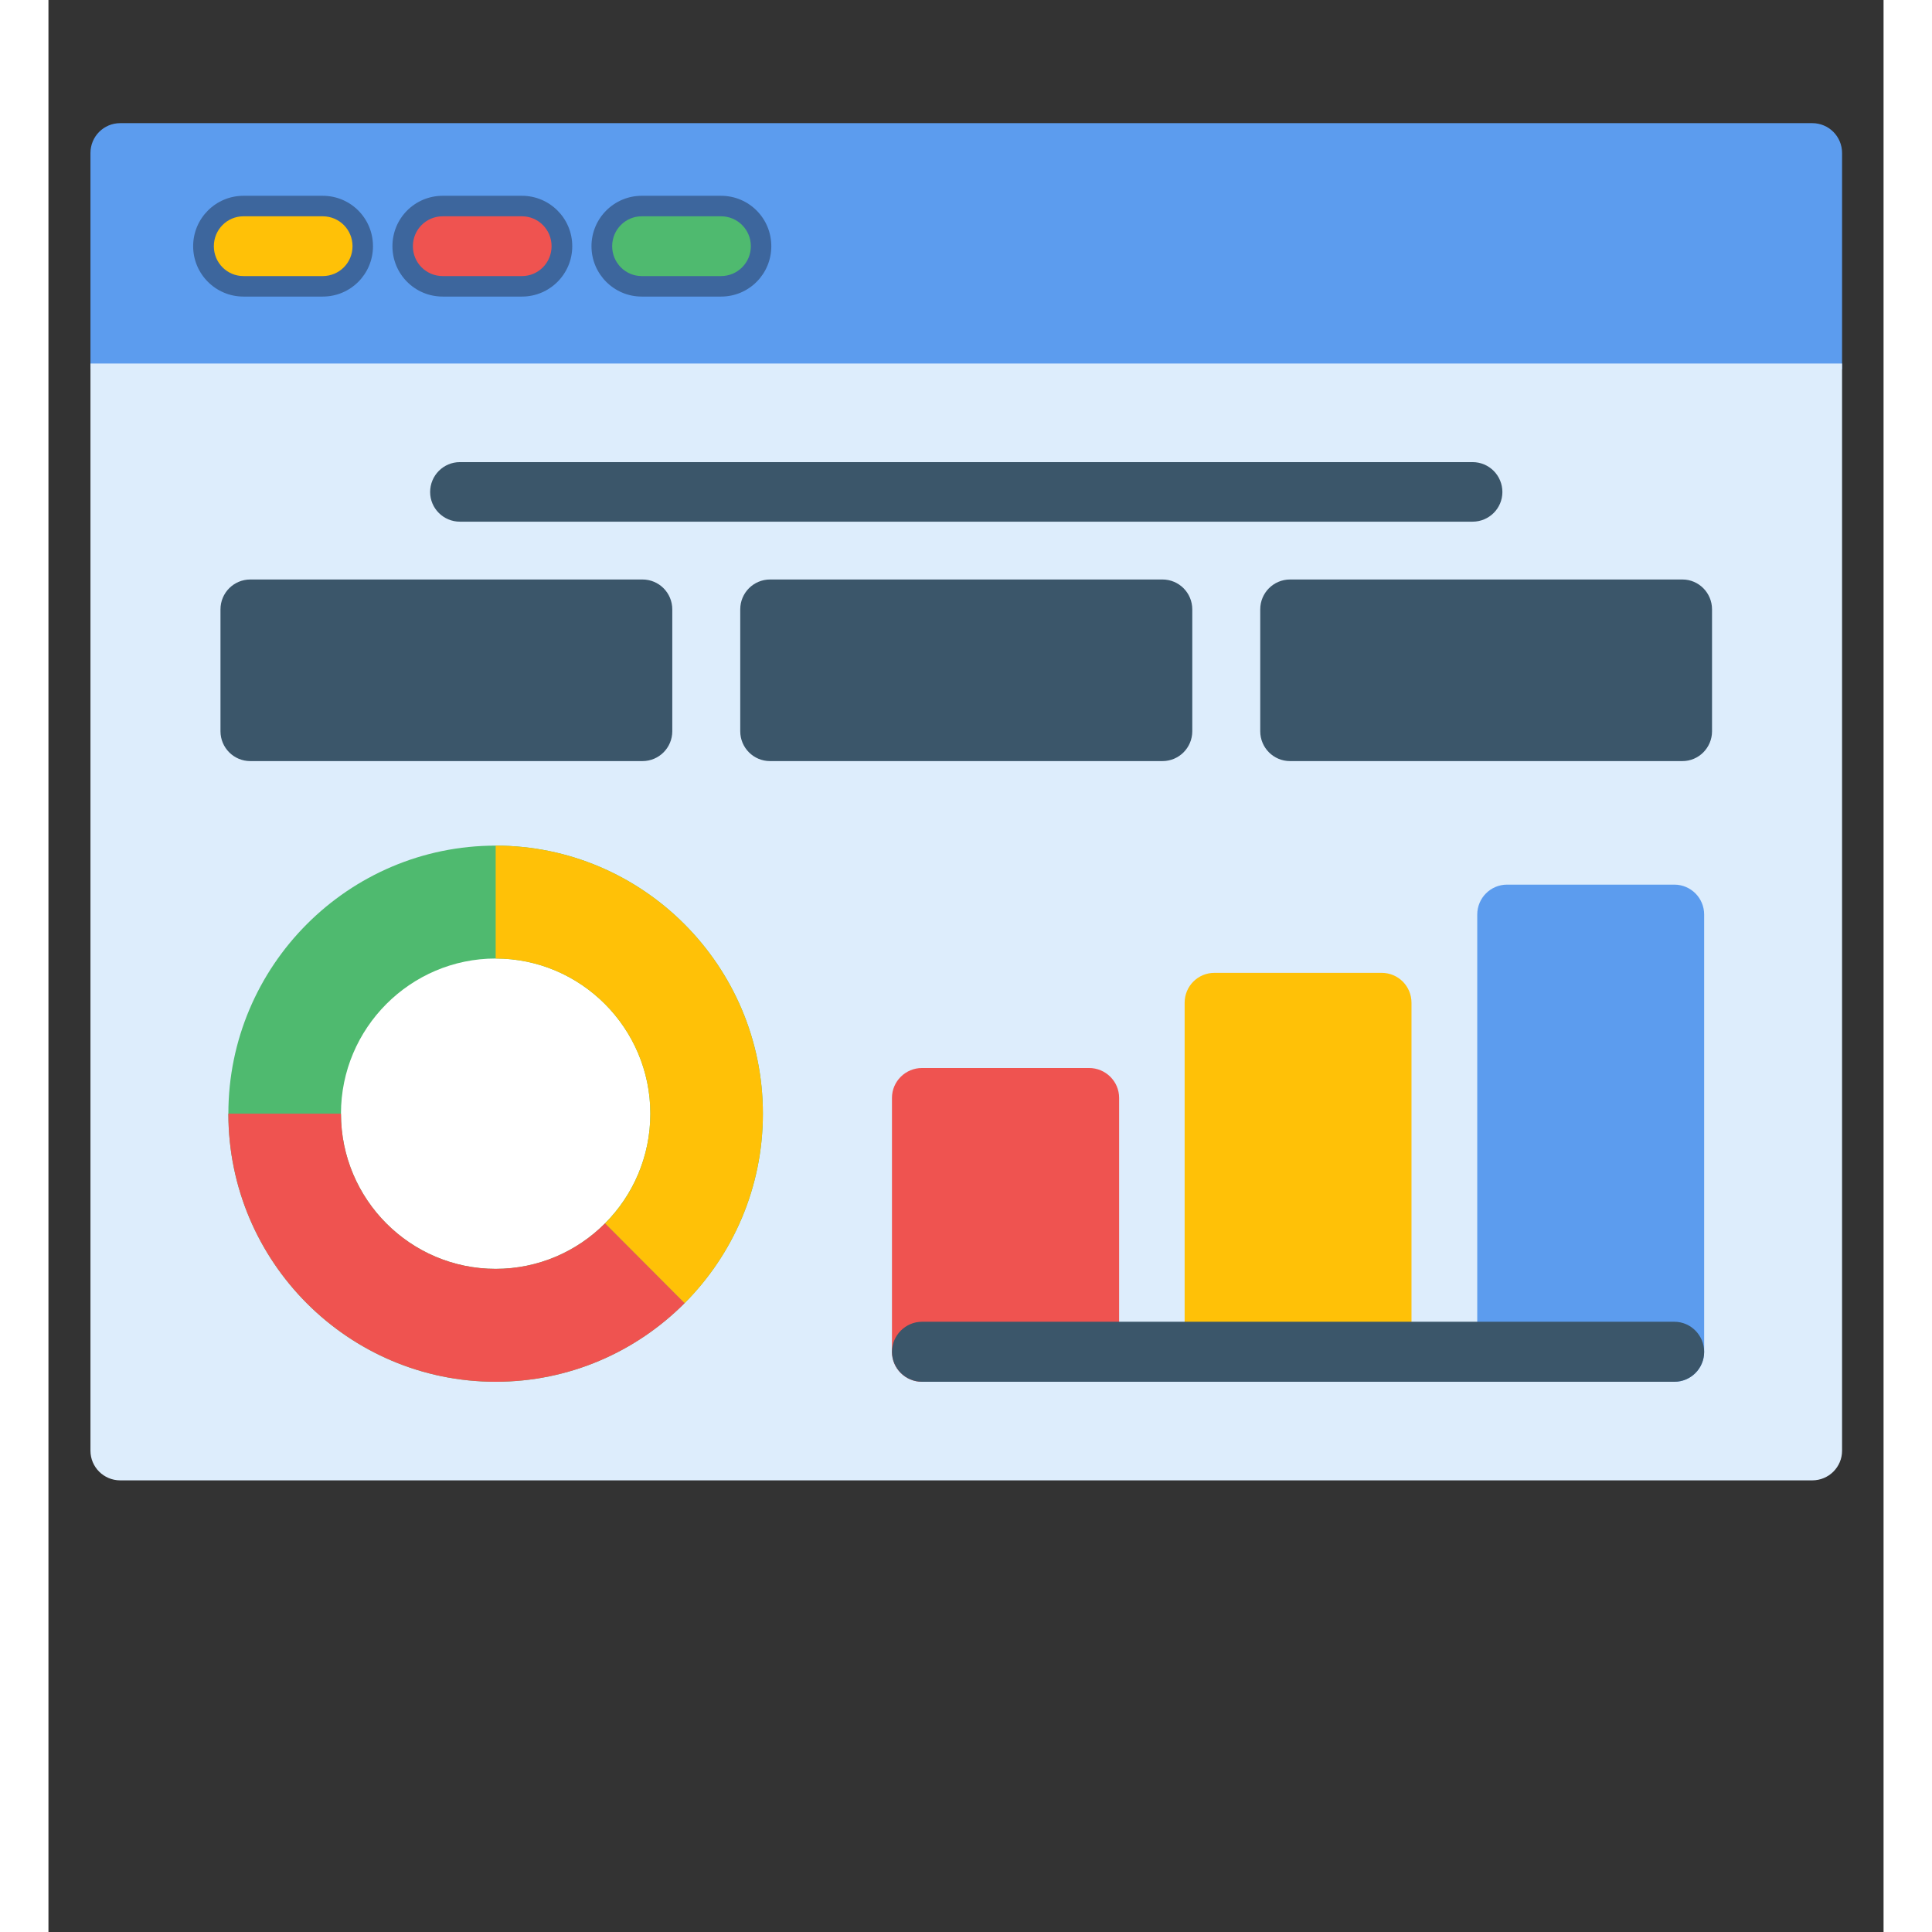 <svg xmlns="http://www.w3.org/2000/svg" xmlns:xlink="http://www.w3.org/1999/xlink" width="200" zoomAndPan="magnify" viewBox="0 0 150 157.92" height="200" preserveAspectRatio="xMidYMid meet" version="1.0"><rect x="0" y="0" width="150" height="157.92" fill="#333333" stroke="none"/><defs><clipPath id="f789bc493a"><path d="M 3.434 10.062 L 146.609 10.062 L 146.609 31 L 3.434 31 Z M 3.434 10.062 " clip-rule="nonzero"/></clipPath><clipPath id="9fda6c258c"><path d="M 3.434 29 L 146.609 29 L 146.609 121.008 L 3.434 121.008 Z M 3.434 29 " clip-rule="nonzero"/></clipPath></defs><g clip-path="url(#f789bc493a)"><path fill="#5c9cee" d="M 3.434 30.18 L 3.434 12.508 C 3.434 11.156 4.52 10.066 5.867 10.066 L 144.172 10.066 C 145.523 10.066 146.609 11.156 146.609 12.508 L 146.609 30.18 Z M 3.434 30.18 " fill-opacity="1" fill-rule="evenodd"/></g><g clip-path="url(#9fda6c258c)"><path fill="#ddedfc" d="M 144.172 121.004 L 5.867 121.004 C 4.52 121.004 3.434 119.914 3.434 118.582 L 3.434 29.715 L 146.609 29.715 L 146.609 118.582 C 146.609 119.914 145.523 121.004 144.172 121.004 Z M 144.172 121.004 " fill-opacity="1" fill-rule="evenodd"/></g><path fill="#3b566a" d="M 116.406 42.641 L 33.633 42.641 C 32.285 42.641 31.199 41.551 31.199 40.219 C 31.199 38.867 32.285 37.773 33.633 37.773 L 116.406 37.773 C 117.758 37.773 118.844 38.867 118.844 40.219 C 118.844 41.551 117.758 42.641 116.406 42.641 Z M 116.406 42.641 " fill-opacity="1" fill-rule="evenodd"/><path fill="#3b566a" d="M 48.555 62.211 L 16.5 62.211 C 15.152 62.211 14.062 61.121 14.062 59.77 L 14.062 49.812 C 14.062 48.457 15.152 47.367 16.5 47.367 L 48.555 47.367 C 49.902 47.367 50.992 48.457 50.992 49.812 L 50.992 59.77 C 50.992 61.121 49.902 62.211 48.555 62.211 Z M 48.555 62.211 " fill-opacity="1" fill-rule="evenodd"/><path fill="#3b566a" d="M 91.059 62.211 L 58.984 62.211 C 57.637 62.211 56.547 61.121 56.547 59.77 L 56.547 49.812 C 56.547 48.457 57.637 47.367 58.984 47.367 L 91.059 47.367 C 92.406 47.367 93.496 48.457 93.496 49.812 L 93.496 59.77 C 93.496 61.121 92.406 62.211 91.059 62.211 Z M 91.059 62.211 " fill-opacity="1" fill-rule="evenodd"/><path fill="#3b566a" d="M 133.562 62.211 L 101.488 62.211 C 100.141 62.211 99.051 61.121 99.051 59.77 L 99.051 49.812 C 99.051 48.457 100.141 47.367 101.488 47.367 L 133.562 47.367 C 134.891 47.367 135.98 48.457 135.98 49.812 L 135.98 59.77 C 135.98 61.121 134.891 62.211 133.562 62.211 Z M 133.562 62.211 " fill-opacity="1" fill-rule="evenodd"/><path fill="#ef5350" d="M 85.059 112.945 L 71.406 112.945 C 70.059 112.945 68.949 111.855 68.949 110.5 L 68.949 89.738 C 68.949 88.387 70.059 87.297 71.406 87.297 L 85.059 87.297 C 86.406 87.297 87.516 88.387 87.516 89.738 L 87.516 110.5 C 87.516 111.855 86.406 112.945 85.059 112.945 Z M 85.059 112.945 " fill-opacity="1" fill-rule="evenodd"/><path fill="#ffc107" d="M 108.977 112.945 L 95.309 112.945 C 93.957 112.945 92.871 111.855 92.871 110.5 L 92.871 81.965 C 92.871 80.609 93.957 79.52 95.309 79.52 L 108.977 79.52 C 110.328 79.52 111.414 80.609 111.414 81.965 L 111.414 110.5 C 111.414 111.855 110.328 112.945 108.977 112.945 Z M 108.977 112.945 " fill-opacity="1" fill-rule="evenodd"/><path fill="#5c9cee" d="M 132.898 112.945 L 119.227 112.945 C 117.879 112.945 116.789 111.855 116.789 110.5 L 116.789 74.754 C 116.789 73.402 117.879 72.309 119.227 72.309 L 132.898 72.309 C 134.246 72.309 135.336 73.402 135.336 74.754 L 135.336 110.5 C 135.336 111.855 134.246 112.945 132.898 112.945 Z M 132.898 112.945 " fill-opacity="1" fill-rule="evenodd"/><path fill="#3b566a" d="M 132.898 112.945 L 71.406 112.945 C 70.059 112.945 68.949 111.855 68.949 110.5 C 68.949 109.148 70.059 108.039 71.406 108.039 L 132.898 108.039 C 134.246 108.039 135.336 109.148 135.336 110.5 C 135.336 111.855 134.246 112.945 132.898 112.945 Z M 132.898 112.945 " fill-opacity="1" fill-rule="evenodd"/><path fill="#4fba6f" d="M 36.555 112.945 C 24.512 112.945 14.707 103.129 14.707 91.031 C 14.707 78.953 24.512 69.121 36.555 69.121 C 48.594 69.121 58.398 78.953 58.398 91.031 C 58.398 103.129 48.594 112.945 36.555 112.945 Z M 36.555 112.945 " fill-opacity="1" fill-rule="evenodd"/><path fill="#ffffff" d="M 36.555 103.715 C 29.586 103.715 23.91 98.039 23.91 91.031 C 23.91 84.043 29.586 78.348 36.555 78.348 C 43.52 78.348 49.199 84.043 49.199 91.031 C 49.199 98.039 43.52 103.715 36.555 103.715 Z M 36.555 103.715 " fill-opacity="1" fill-rule="evenodd"/><path fill="#ffc107" d="M 51.996 106.523 C 55.945 102.566 58.398 97.07 58.398 91.031 C 58.398 78.953 48.594 69.121 36.555 69.121 L 36.555 78.348 C 43.52 78.348 49.199 84.043 49.199 91.031 C 49.199 94.527 47.789 97.719 45.492 100 Z M 51.996 106.523 " fill-opacity="1" fill-rule="evenodd"/><path fill="#ef5350" d="M 51.996 106.523 L 45.492 100 C 43.199 102.301 40.039 103.715 36.555 103.715 C 29.586 103.715 23.91 98.039 23.91 91.031 L 14.707 91.031 C 14.707 103.129 24.512 112.945 36.555 112.945 C 42.574 112.945 48.031 110.5 51.996 106.523 Z M 51.996 106.523 " fill-opacity="1" fill-rule="evenodd"/><path fill="#3d669d" d="M 22.418 24.242 L 15.938 24.242 C 13.68 24.242 11.828 22.406 11.828 20.125 C 11.828 17.84 13.68 16.004 15.938 16.004 L 22.418 16.004 C 24.695 16.004 26.527 17.84 26.527 20.125 C 26.527 22.406 24.695 24.242 22.418 24.242 Z M 38.707 24.242 L 32.227 24.242 C 29.949 24.242 28.117 22.406 28.117 20.125 C 28.117 17.84 29.949 16.004 32.227 16.004 L 38.707 16.004 C 40.965 16.004 42.816 17.84 42.816 20.125 C 42.816 22.406 40.965 24.242 38.707 24.242 Z M 54.977 24.242 L 48.492 24.242 C 46.238 24.242 44.387 22.406 44.387 20.125 C 44.387 17.84 46.238 16.004 48.492 16.004 L 54.977 16.004 C 57.254 16.004 59.086 17.84 59.086 20.125 C 59.086 22.406 57.254 24.242 54.977 24.242 Z M 54.977 24.242 " fill-opacity="1" fill-rule="evenodd"/><path fill="#ffc107" d="M 22.418 22.566 L 15.938 22.566 C 14.605 22.566 13.52 21.477 13.52 20.125 C 13.52 18.77 14.605 17.68 15.938 17.68 L 22.418 17.68 C 23.77 17.68 24.855 18.77 24.855 20.125 C 24.855 21.477 23.77 22.566 22.418 22.566 Z M 22.418 22.566 " fill-opacity="1" fill-rule="evenodd"/><path fill="#ef5350" d="M 38.707 22.566 L 32.227 22.566 C 30.875 22.566 29.789 21.477 29.789 20.125 C 29.789 18.77 30.875 17.68 32.227 17.68 L 38.707 17.68 C 40.039 17.68 41.125 18.77 41.125 20.125 C 41.125 21.477 40.039 22.566 38.707 22.566 Z M 38.707 22.566 " fill-opacity="1" fill-rule="evenodd"/><path fill="#4fba6f" d="M 54.977 22.566 L 48.492 22.566 C 47.164 22.566 46.078 21.477 46.078 20.125 C 46.078 18.77 47.164 17.68 48.492 17.68 L 54.977 17.68 C 56.324 17.68 57.414 18.77 57.414 20.125 C 57.414 21.477 56.324 22.566 54.977 22.566 Z M 54.977 22.566 " fill-opacity="1" fill-rule="evenodd"/></svg>